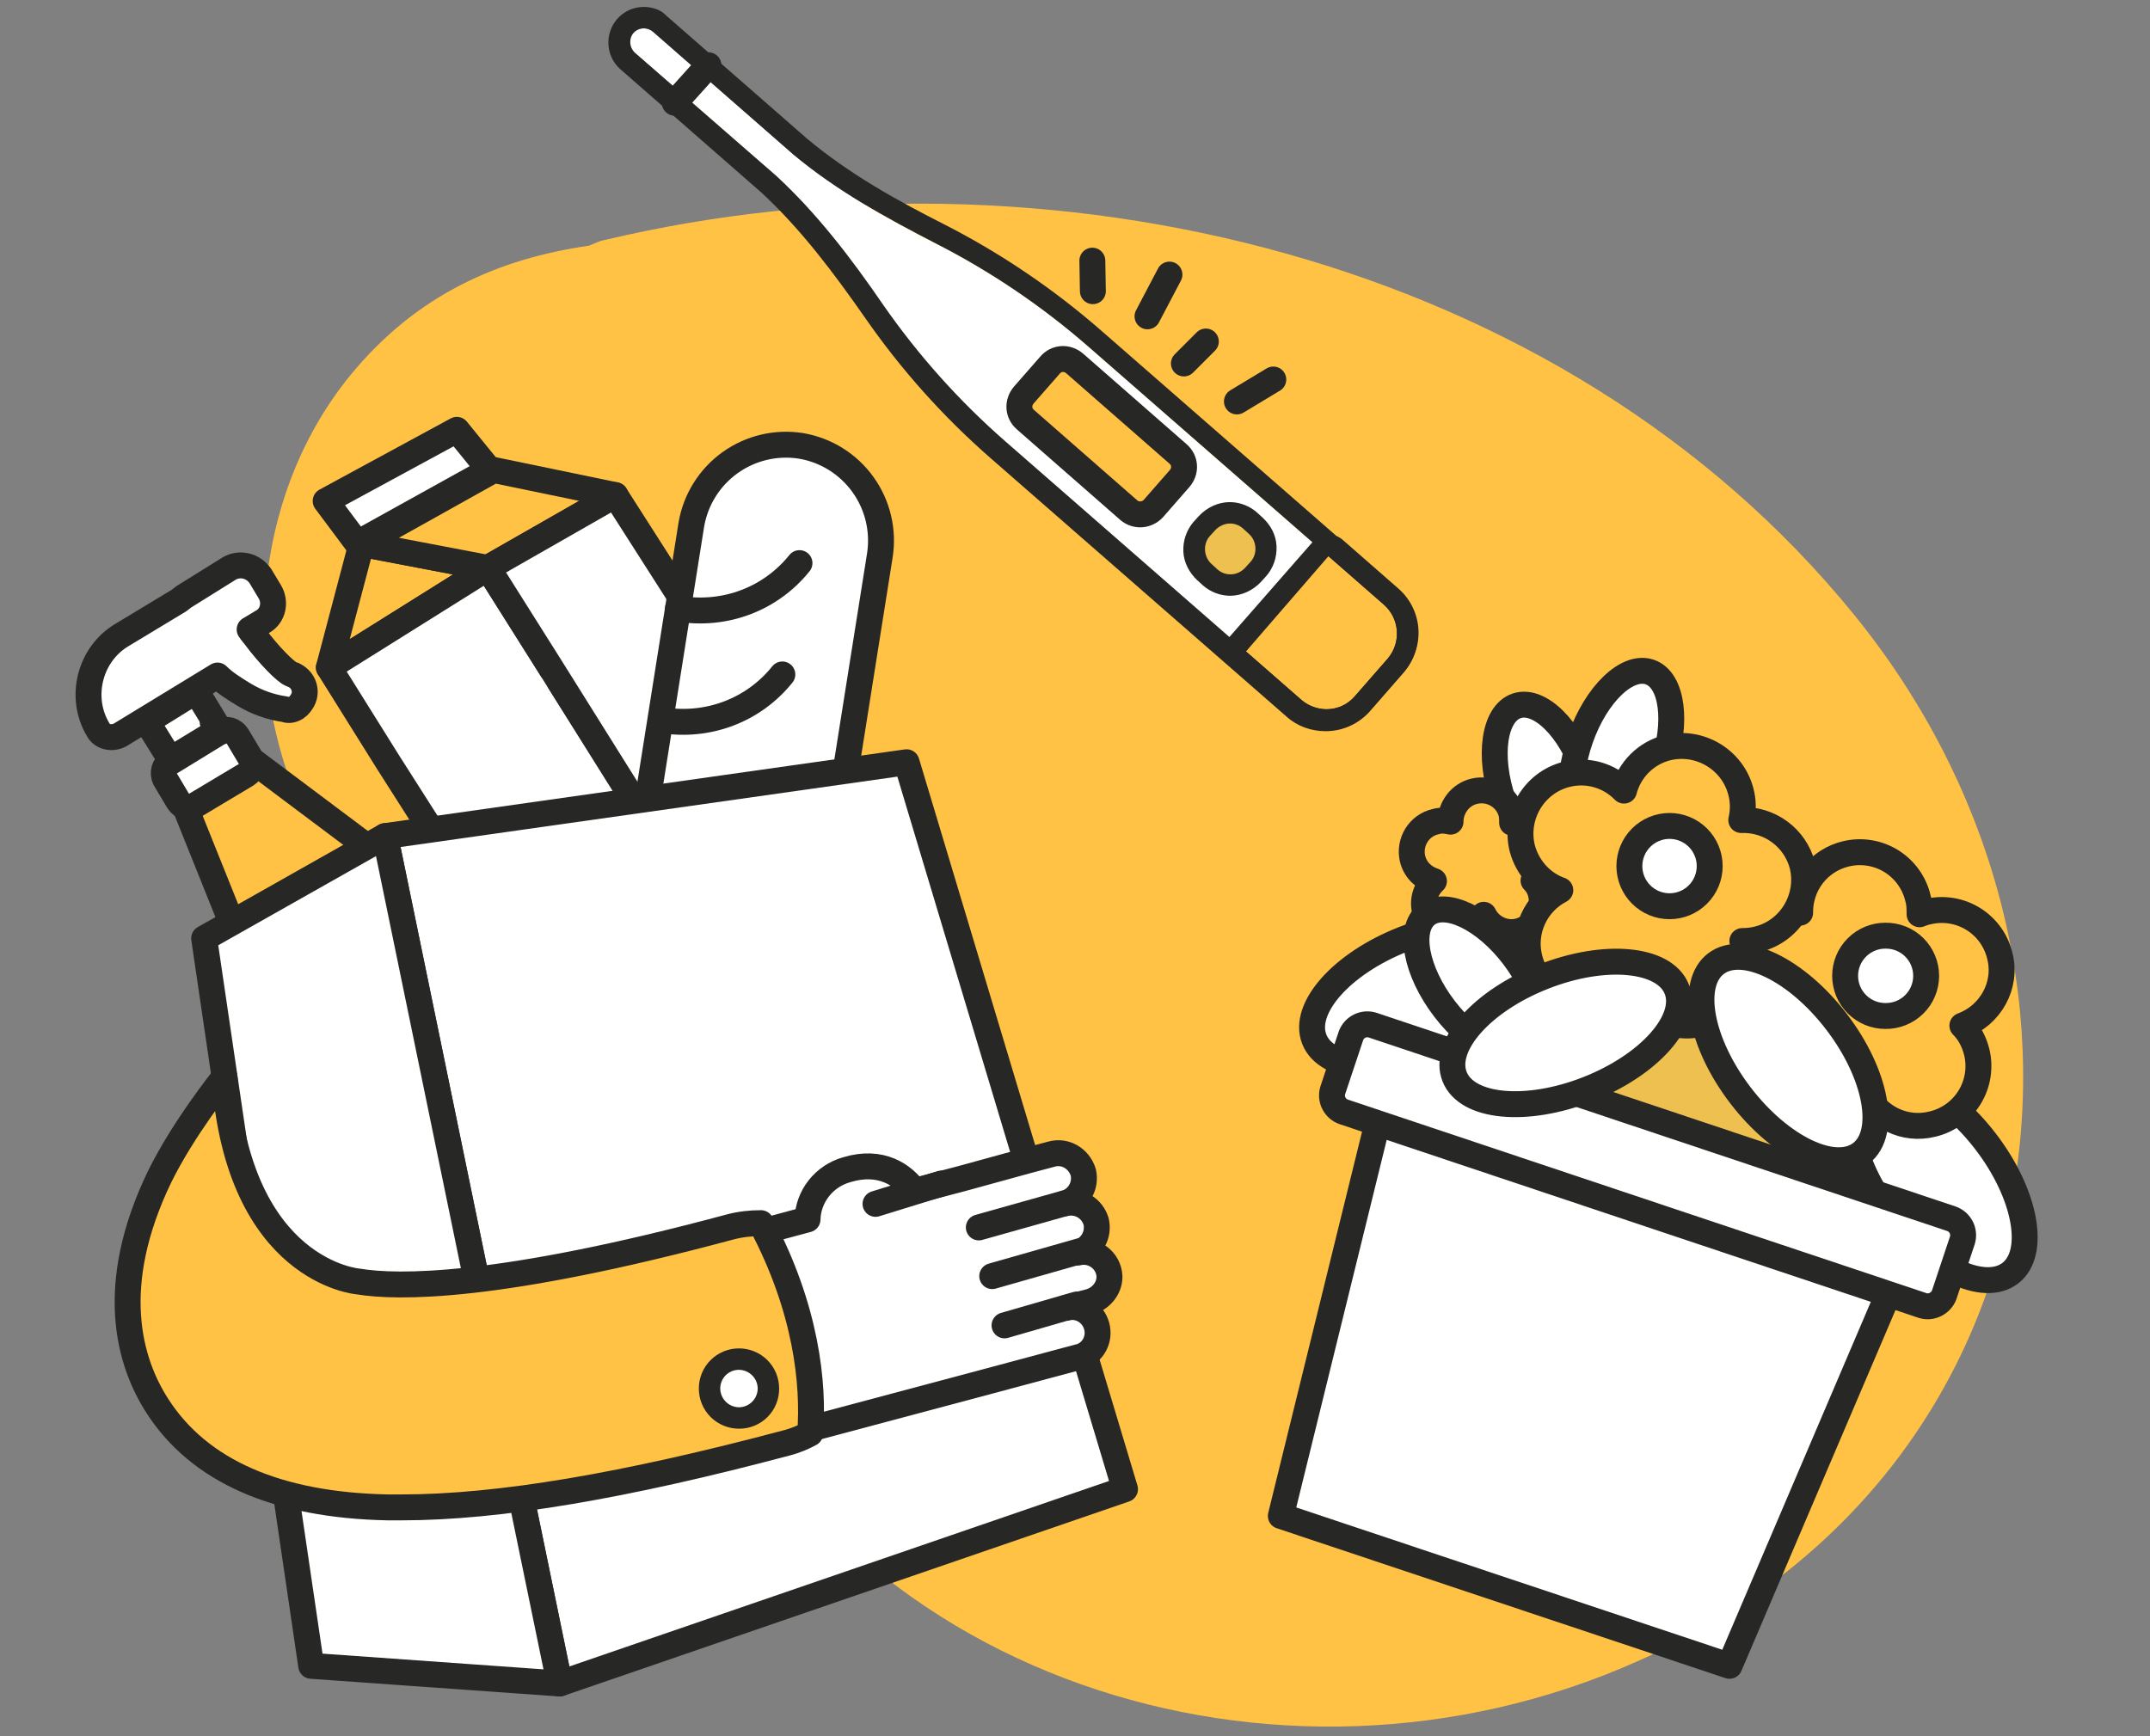 <svg width="130" height="105" viewBox="0 0 130 105" fill="none" xmlns="http://www.w3.org/2000/svg">
<rect x="0" y="0" width="130" height="105" fill="#808080" stroke="none"/>
<g clip-path="url(#clip0_475_234)">
<path d="M19.075 50.695C21.438 55.098 24.935 58.627 28.626 61.799C34.938 67.238 38.208 71.252 41.348 79.119C50.283 101.586 77.218 110.165 98.973 100.485C124.839 89.025 129.209 58.271 112.149 37.228C94.44 15.376 63.136 8.221 36.622 14.501C36.233 14.567 35.942 14.728 35.618 14.858C30.212 15.635 25.226 17.772 21.212 22.66C14.867 30.397 14.414 41.954 19.075 50.695Z" fill="#FFC244"/>
<path d="M11.145 48.689L11.307 49.077L16.713 62.544C17.199 63.354 18.235 63.58 19.044 63.094L27.525 57.915C27.72 57.785 27.882 57.624 27.979 57.462C28.464 56.781 28.302 55.843 27.655 55.292L15.354 46.066L11.824 46.907L11.145 48.689Z" fill="#FFC244" stroke="#272726" stroke-width="1.567" stroke-miterlimit="10" stroke-linecap="round" stroke-linejoin="round"/>
<path d="M8.878 43.638L11.857 41.793L13.28 44.123L10.303 45.936L8.878 43.638Z" fill="white" stroke="#272726" stroke-width="1.567" stroke-miterlimit="10" stroke-linecap="round" stroke-linejoin="round"/>
<path d="M13.54 44.674L12.859 43.67" stroke="#272726" stroke-width="1.567" stroke-miterlimit="10" stroke-linecap="round" stroke-linejoin="round"/>
<path d="M10.238 46.098H10.303L13.313 44.253H13.378C13.669 44.026 14.122 44.156 14.349 44.512L15.159 45.872C15.385 46.163 15.256 46.617 14.899 46.843L11.759 48.721C11.468 48.947 11.015 48.818 10.787 48.461L9.978 47.102C9.899 46.931 9.881 46.737 9.928 46.554C9.976 46.37 10.085 46.209 10.238 46.098Z" fill="white" stroke="#272726" stroke-width="1.567" stroke-miterlimit="10" stroke-linecap="round" stroke-linejoin="round"/>
<path fill-rule="evenodd" clip-rule="evenodd" d="M7.388 38.393L10.82 36.321L11.111 36.095L13.864 34.379C14.479 34.023 15.288 34.185 15.741 34.832L16.324 35.803C16.68 36.418 16.518 37.227 15.903 37.584L15.094 38.069C15.224 38.264 15.32 38.361 15.417 38.49C16.259 39.623 17.262 40.627 17.587 40.757C17.684 40.822 17.748 40.789 17.813 40.854C18.363 41.144 18.59 41.792 18.299 42.343C18.201 42.505 18.104 42.666 17.91 42.796C17.716 42.926 17.456 42.99 17.23 42.893C16.36 42.769 15.524 42.472 14.77 42.019C14.187 41.663 13.605 41.307 13.151 40.854L7.259 44.447C6.774 44.706 6.158 44.577 5.932 44.123C4.766 42.181 5.414 39.558 7.388 38.393Z" fill="white" stroke="#272726" stroke-width="1.567" stroke-miterlimit="10" stroke-linecap="round" stroke-linejoin="round"/>
<path d="M19.885 40.368L21.86 32.889L29.499 34.347L19.885 40.368Z" fill="#FFC244" stroke="#272726" stroke-width="1.567" stroke-miterlimit="10" stroke-linecap="round" stroke-linejoin="round"/>
<path d="M21.86 32.89L29.856 28.423L37.205 29.944L29.5 34.347L21.86 32.89Z" fill="#EEC050"/>
<path d="M21.86 32.89L29.856 28.423L37.205 29.944L29.5 34.347L21.86 32.89Z" fill="#FFC244" stroke="#272726" stroke-width="1.567" stroke-miterlimit="10" stroke-linecap="round" stroke-linejoin="round"/>
<path d="M21.601 32.858L19.691 30.3L27.622 25.995L29.597 28.423L21.601 32.858Z" fill="white" stroke="#272726" stroke-width="1.567" stroke-miterlimit="10" stroke-linecap="round" stroke-linejoin="round"/>
<path d="M33.255 40.303L29.5 34.346" stroke="#343434" stroke-width="0.522" stroke-miterlimit="10"/>
<path d="M33.255 40.303L29.5 34.346L19.885 40.368L23.446 46.065L33.158 61.313L42.676 55.26L33.255 40.303Z" fill="white" stroke="#272726" stroke-width="1.567" stroke-miterlimit="10" stroke-linecap="round" stroke-linejoin="round"/>
<path d="M39.632 52.864L32.478 41.533L37.593 38.49" stroke="white" stroke-width="0.629" stroke-miterlimit="10" stroke-linecap="round" stroke-linejoin="round"/>
<path d="M47.823 46.746L40.928 35.771L37.204 29.944L29.5 34.347L33.255 40.304L40.571 51.99L42.676 55.26L50.155 50.372L47.823 46.746Z" fill="white" stroke="#272726" stroke-width="1.567" stroke-miterlimit="10" stroke-linecap="round" stroke-linejoin="round"/>
<path d="M48.73 61.767C48.473 63.274 47.632 64.619 46.389 65.51C45.147 66.4 43.603 66.766 42.093 66.526C40.587 66.269 39.242 65.428 38.351 64.185C37.46 62.943 37.095 61.399 37.335 59.889L41.802 31.725C42.059 30.218 42.9 28.873 44.142 27.982C45.385 27.091 46.928 26.726 48.438 26.966C49.945 27.223 51.291 28.064 52.181 29.306C53.073 30.548 53.438 32.092 53.198 33.602L48.73 61.767Z" fill="white" stroke="#272726" stroke-width="1.567" stroke-miterlimit="10" stroke-linecap="round" stroke-linejoin="round"/>
<path d="M48.341 34.055C46.626 36.192 43.874 37.292 40.992 36.807L48.341 34.055Z" fill="white"/>
<path d="M48.341 34.055C46.626 36.192 43.874 37.292 40.992 36.807" stroke="#272726" stroke-width="1.567" stroke-miterlimit="10" stroke-linecap="round" stroke-linejoin="round"/>
<path d="M47.305 40.789C45.59 42.926 42.838 44.026 39.956 43.541L47.305 40.789Z" fill="white"/>
<path d="M47.305 40.789C45.59 42.926 42.838 44.026 39.956 43.541" stroke="#272726" stroke-width="1.567" stroke-miterlimit="10" stroke-linecap="round" stroke-linejoin="round"/>
<path d="M68.024 90.061L33.838 101.813L23.284 50.566L54.815 46.098L68.024 90.061Z" fill="white"/>
<path d="M68.024 90.061L33.838 101.813L23.284 50.566L54.815 46.098L68.024 90.061Z" stroke="#272726" stroke-width="1.567" stroke-miterlimit="10" stroke-linecap="round" stroke-linejoin="round"/>
<path d="M33.839 101.812L18.817 100.744L12.343 56.749L23.285 50.565L33.839 101.812Z" fill="white"/>
<path d="M33.839 101.812L18.817 100.744L12.343 56.749L23.285 50.565L33.839 101.812Z" stroke="#272726" stroke-width="1.567" stroke-miterlimit="10" stroke-linecap="round" stroke-linejoin="round"/>
<path d="M63.589 69.796L62.132 70.184L58.248 71.252L55.301 72.029C54.621 71.058 53.262 70.119 51.222 70.734C49.798 71.123 48.859 72.385 48.827 73.745L43.776 75.105L46.949 86.953L59.931 83.489L65.24 82.065H65.272C66.081 81.838 66.535 80.997 66.308 80.187C66.081 79.378 65.272 78.892 64.495 79.087L65.887 78.73C66.568 78.536 67.085 77.921 67.085 77.209C67.052 76.205 66.081 75.525 65.175 75.752C65.565 75.641 65.896 75.383 66.101 75.034C66.306 74.684 66.369 74.269 66.276 73.874C66.165 73.485 65.907 73.153 65.558 72.948C65.208 72.743 64.793 72.681 64.398 72.773C64.788 72.662 65.119 72.404 65.324 72.055C65.529 71.705 65.592 71.29 65.499 70.896C65.239 70.055 64.398 69.569 63.589 69.796Z" fill="white" stroke="#272726" stroke-width="1.567" stroke-miterlimit="10" stroke-linecap="round" stroke-linejoin="round"/>
<path d="M65.11 78.892L60.739 80.155M65.336 75.655L59.995 77.176M64.365 72.774L59.185 74.231" stroke="#272726" stroke-width="1.567" stroke-miterlimit="10" stroke-linecap="round" stroke-linejoin="round"/>
<path d="M46.01 73.972C45.395 73.972 44.78 74.037 44.164 74.198C30.082 77.986 23.996 77.889 21.665 77.501C21.665 77.501 14.414 76.95 13.572 65.134C13.377 65.392 11.111 68.21 9.655 71.155C6.45 77.792 7.809 82.389 9.525 85.043C12.05 88.96 16.744 91.032 23.445 91.162H24.287C30.146 91.162 37.787 89.867 47.629 87.245C48.102 87.115 48.558 86.93 48.988 86.694C49.215 83.683 48.762 79.152 46.01 73.972Z" fill="#FFC244" stroke="#272726" stroke-width="1.567" stroke-miterlimit="10" stroke-linecap="round" stroke-linejoin="round"/>
<path d="M56.92 71.576L52.938 72.806" stroke="#272726" stroke-width="1.567" stroke-miterlimit="10" stroke-linecap="round" stroke-linejoin="round"/>
<path d="M44.683 85.723C44.917 85.723 45.148 85.677 45.364 85.587C45.58 85.498 45.776 85.367 45.942 85.202C46.107 85.036 46.238 84.84 46.328 84.624C46.417 84.408 46.463 84.177 46.463 83.943C46.464 83.709 46.417 83.478 46.328 83.262C46.239 83.046 46.108 82.849 45.942 82.684C45.777 82.519 45.581 82.388 45.365 82.298C45.149 82.208 44.917 82.162 44.684 82.162C44.211 82.162 43.759 82.35 43.425 82.684C43.091 83.018 42.903 83.47 42.903 83.942C42.903 84.415 43.091 84.868 43.425 85.201C43.759 85.535 44.211 85.723 44.683 85.723Z" fill="white"/>
<path d="M44.682 82.842C44.981 82.846 45.267 82.966 45.479 83.178C45.691 83.389 45.812 83.675 45.815 83.975C45.812 84.274 45.691 84.56 45.48 84.772C45.268 84.984 44.982 85.104 44.683 85.108C44.383 85.104 44.097 84.984 43.885 84.772C43.674 84.56 43.553 84.274 43.55 83.975C43.55 83.328 44.067 82.842 44.682 82.842ZM44.682 81.547C44.363 81.546 44.047 81.609 43.753 81.731C43.458 81.853 43.19 82.031 42.965 82.257C42.739 82.483 42.56 82.75 42.439 83.045C42.317 83.34 42.254 83.656 42.255 83.975C42.254 84.294 42.317 84.61 42.439 84.904C42.56 85.199 42.739 85.467 42.965 85.693C43.19 85.918 43.458 86.097 43.753 86.219C44.048 86.341 44.364 86.403 44.683 86.403C45.002 86.406 45.32 86.345 45.616 86.224C45.912 86.103 46.181 85.925 46.407 85.698C46.633 85.472 46.812 85.204 46.932 84.907C47.053 84.612 47.114 84.294 47.111 83.975C47.111 83.656 47.049 83.34 46.927 83.045C46.805 82.75 46.626 82.482 46.401 82.257C46.175 82.031 45.907 81.852 45.613 81.731C45.318 81.609 45.001 81.546 44.682 81.547Z" fill="#272726"/>
<path d="M38.337 3.171L46.884 10.617C49.377 12.884 51.449 15.635 53.359 18.419C55.478 21.478 57.968 24.262 60.772 26.707L78.674 42.343C79.613 43.184 81.07 43.088 81.912 42.117L83.919 39.818C84.76 38.879 84.663 37.422 83.692 36.581L65.79 20.945C62.991 18.505 59.903 16.417 56.596 14.729C53.585 13.207 50.607 11.524 47.985 9.355L39.47 1.909C39.114 1.618 38.596 1.65 38.305 2.006C37.98 2.33 38.014 2.88 38.337 3.171Z" fill="white"/>
<path d="M68.25 30.851L62.003 25.38C61.55 24.991 61.517 24.344 61.906 23.89L63.492 22.078C63.881 21.624 64.528 21.591 64.981 21.981L71.229 27.451C71.682 27.84 71.715 28.488 71.326 28.94L69.74 30.753C69.351 31.174 68.704 31.239 68.25 30.851Z" fill="#FFC244" stroke="#272726" stroke-width="1.567" stroke-miterlimit="10" stroke-linecap="round" stroke-linejoin="round"/>
<path d="M74.401 35.383C73.959 35.386 73.532 35.224 73.203 34.929L72.847 34.606C72.07 33.926 72.006 32.761 72.686 32.016L73.009 31.66C73.185 31.465 73.399 31.31 73.639 31.204C73.879 31.098 74.139 31.044 74.401 31.045C74.854 31.045 75.275 31.207 75.599 31.498L75.955 31.822C76.311 32.146 76.537 32.599 76.57 33.084C76.603 33.571 76.44 34.055 76.117 34.412L75.793 34.768C75.437 35.157 74.951 35.383 74.401 35.383Z" fill="#EEC050"/>
<path d="M74.369 31.66C74.66 31.66 74.919 31.757 75.146 31.951L75.502 32.275C75.988 32.696 76.053 33.473 75.632 33.958L75.308 34.315C75.081 34.574 74.757 34.735 74.401 34.735C74.111 34.735 73.85 34.638 73.624 34.445L73.269 34.12C72.783 33.7 72.718 32.922 73.138 32.437L73.463 32.081C73.689 31.822 74.046 31.66 74.369 31.66ZM74.369 30.365C73.657 30.365 72.977 30.688 72.492 31.206L72.167 31.562C71.737 32.066 71.517 32.715 71.552 33.376C71.585 34.023 71.909 34.638 72.394 35.092L72.75 35.415C73.2 35.805 73.773 36.023 74.369 36.031C75.081 36.031 75.761 35.706 76.246 35.189L76.57 34.832C76.991 34.347 77.218 33.699 77.185 33.02C77.153 32.339 76.829 31.757 76.344 31.304L75.988 30.98C75.538 30.59 74.964 30.372 74.369 30.365Z" fill="#272726"/>
<path d="M80.164 43.508C79.454 43.504 78.767 43.253 78.222 42.797L74.855 39.85C74.729 39.737 74.653 39.579 74.64 39.41C74.628 39.241 74.682 39.074 74.79 38.943L79.808 33.181C79.867 33.11 79.941 33.052 80.025 33.013C80.109 32.974 80.201 32.954 80.293 32.954C80.456 32.954 80.585 33.019 80.714 33.116L84.081 36.063C85.311 37.131 85.409 38.976 84.372 40.206L82.366 42.505C82.094 42.822 81.756 43.075 81.375 43.249C80.995 43.422 80.582 43.51 80.164 43.508Z" fill="#FFC244"/>
<path d="M80.326 33.635L83.692 36.581C84.143 36.985 84.419 37.549 84.461 38.153C84.504 38.757 84.309 39.354 83.919 39.818L81.912 42.116C81.699 42.362 81.436 42.559 81.139 42.693C80.843 42.827 80.521 42.896 80.196 42.893C79.651 42.888 79.125 42.693 78.707 42.343L75.34 39.397L80.326 33.635ZM80.326 32.339H80.229C79.889 32.369 79.574 32.532 79.354 32.793L74.337 38.523C73.851 39.073 73.916 39.883 74.466 40.335L77.833 43.282C78.48 43.864 79.322 44.156 80.196 44.156C80.706 44.155 81.209 44.044 81.673 43.832C82.136 43.62 82.549 43.311 82.883 42.926L84.891 40.627C85.51 39.912 85.824 38.982 85.765 38.037C85.733 37.566 85.608 37.106 85.397 36.683C85.186 36.261 84.892 35.885 84.534 35.577L81.167 32.631C80.941 32.437 80.65 32.339 80.326 32.339Z" fill="#272726"/>
<path d="M38.921 1.714C39.115 1.714 39.309 1.779 39.471 1.909L47.986 9.355C50.575 11.523 53.586 13.174 56.596 14.728C59.903 16.417 62.991 18.504 65.79 20.944L83.693 36.581C84.144 36.985 84.419 37.549 84.462 38.153C84.504 38.757 84.31 39.354 83.92 39.818L81.912 42.116C81.7 42.362 81.436 42.559 81.14 42.693C80.844 42.827 80.522 42.896 80.197 42.893C79.651 42.888 79.125 42.693 78.708 42.343L60.805 26.707C58.002 24.259 55.513 21.476 53.391 18.419C51.482 15.635 49.41 12.916 46.917 10.617L38.37 3.171C38.213 3.015 38.12 2.806 38.108 2.585C38.096 2.364 38.166 2.146 38.306 1.974C38.467 1.812 38.694 1.714 38.921 1.714ZM38.921 0.42C38.306 0.42 37.723 0.678 37.302 1.164C36.558 2.038 36.622 3.365 37.464 4.142L37.496 4.175L46.01 11.62C48.471 13.887 50.478 16.606 52.291 19.196C54.466 22.336 57.022 25.196 59.899 27.71L77.801 43.347C78.448 43.929 79.29 44.221 80.164 44.221C80.674 44.219 81.178 44.109 81.641 43.897C82.105 43.685 82.518 43.376 82.852 42.99L84.858 40.691C85.478 39.977 85.792 39.047 85.732 38.102C85.701 37.631 85.576 37.17 85.365 36.748C85.154 36.325 84.861 35.949 84.503 35.641L66.6 20.006C63.723 17.491 60.548 15.338 57.147 13.596C54.33 12.171 51.385 10.552 48.795 8.383L40.28 0.938L40.248 0.905C39.924 0.581 39.438 0.42 38.921 0.42Z" fill="#272726"/>
<path d="M41.089 4.272L38.952 2.394" stroke="white" stroke-width="1.175" stroke-miterlimit="10" stroke-linecap="round" stroke-linejoin="round"/>
<path d="M42.837 3.948L40.798 6.214M66.081 17.61L66.049 15.764M69.384 19.131L70.711 16.606M71.585 21.981L72.912 20.653M74.79 24.279L76.991 22.951" stroke="#272726" stroke-width="1.567" stroke-miterlimit="10" stroke-linecap="round" stroke-linejoin="round"/>
<path d="M87.526 63.614C91.236 62.155 93.646 59.449 92.906 57.569C92.168 55.688 88.56 55.346 84.849 56.805C81.138 58.263 78.729 60.97 79.468 62.85C80.208 64.731 83.815 65.073 87.526 63.614Z" fill="white" stroke="#272726" stroke-width="1.567" stroke-miterlimit="10" stroke-linecap="round" stroke-linejoin="round"/>
<path d="M117.547 65.265L92.097 56.743L88.787 66.629L114.237 75.149L117.547 65.265Z" fill="#EEC050" stroke="#272726" stroke-width="1.567" stroke-miterlimit="10" stroke-linecap="round" stroke-linejoin="round"/>
<path d="M121.547 77.002C123.152 75.775 122.49 72.213 120.068 69.045C117.646 65.878 114.382 64.305 112.776 65.532C111.172 66.76 111.834 70.322 114.255 73.489C116.677 76.656 119.942 78.229 121.547 77.002ZM95.031 52.499C96.402 52.034 96.769 49.46 95.85 46.752C94.932 44.042 93.075 42.223 91.704 42.688C90.332 43.153 89.965 45.726 90.884 48.436C91.803 51.144 93.659 52.964 95.031 52.499Z" fill="white" stroke="#272726" stroke-width="1.567" stroke-miterlimit="10" stroke-linecap="round" stroke-linejoin="round"/>
<path d="M100.512 46.404C101.464 43.707 101.129 41.129 99.763 40.647C98.397 40.165 96.518 41.962 95.567 44.66C94.615 47.357 94.951 49.934 96.317 50.416C97.682 50.898 99.56 49.102 100.512 46.404Z" fill="white" stroke="#272726" stroke-width="1.567" stroke-miterlimit="10" stroke-linecap="round" stroke-linejoin="round"/>
<path d="M91.786 56.328C92.789 56.101 93.405 55.097 93.178 54.094C93.113 53.775 92.956 53.482 92.725 53.253C93.599 52.928 94.117 51.99 93.922 51.051C93.696 50.048 92.692 49.432 91.689 49.659C91.6 49.686 91.514 49.719 91.43 49.756C91.43 49.594 91.43 49.432 91.397 49.238C91.171 48.235 90.167 47.62 89.164 47.846C88.29 48.04 87.707 48.849 87.707 49.691C87.415 49.626 87.124 49.594 86.801 49.691C85.797 49.918 85.182 50.922 85.408 51.925C85.57 52.606 86.088 53.09 86.704 53.285C86.218 53.738 85.991 54.418 86.153 55.065C86.379 56.069 87.383 56.684 88.387 56.457C89.001 56.296 89.487 55.875 89.714 55.325C90.07 56.069 90.944 56.523 91.786 56.328V56.328ZM116.843 67.982C117.304 67.874 117.74 67.676 118.125 67.4C118.51 67.123 118.836 66.773 119.086 66.37C119.335 65.967 119.503 65.519 119.579 65.051C119.655 64.584 119.639 64.106 119.53 63.644C119.368 62.997 119.077 62.447 118.655 62.026C120.339 61.41 121.375 59.598 120.922 57.817C120.814 57.356 120.616 56.92 120.339 56.535C120.062 56.15 119.713 55.824 119.31 55.574C118.907 55.325 118.459 55.157 117.991 55.081C117.523 55.005 117.045 55.021 116.584 55.13C116.406 55.164 116.232 55.219 116.066 55.292C116.066 54.969 116.066 54.644 115.969 54.321C115.861 53.859 115.663 53.424 115.386 53.039C115.109 52.654 114.76 52.328 114.357 52.078C113.954 51.828 113.506 51.661 113.038 51.585C112.57 51.508 112.092 51.525 111.631 51.634C110.829 51.82 110.116 52.274 109.609 52.922C109.103 53.571 108.834 54.373 108.846 55.195C108.297 55.065 107.713 55.033 107.13 55.163C106.669 55.271 106.234 55.469 105.849 55.746C105.464 56.022 105.138 56.372 104.888 56.775C104.639 57.178 104.471 57.626 104.395 58.093C104.319 58.561 104.335 59.039 104.444 59.5C104.735 60.796 105.739 61.767 106.936 62.123C106.03 62.964 105.577 64.292 105.901 65.587C106.009 66.049 106.207 66.484 106.484 66.869C106.76 67.254 107.11 67.58 107.513 67.83C107.916 68.079 108.364 68.247 108.832 68.323C109.3 68.399 109.778 68.382 110.239 68.274C111.436 67.983 112.376 67.14 112.764 66.072C113.508 67.562 115.159 68.403 116.843 67.982Z" fill="#FFC244" stroke="#272726" stroke-width="1.567" stroke-miterlimit="10" stroke-linecap="round" stroke-linejoin="round"/>
<path d="M92.498 58.011C93.017 59.953 95.023 61.119 96.966 60.633C97.586 60.486 98.149 60.159 98.585 59.694C99.264 61.41 101.11 62.382 102.923 61.896C104.865 61.378 106.031 59.371 105.545 57.429C105.515 57.245 105.449 57.069 105.351 56.91C105.674 56.91 105.998 56.878 106.354 56.781C108.297 56.263 109.463 54.256 108.977 52.313C108.76 51.509 108.277 50.803 107.607 50.309C106.936 49.815 106.118 49.563 105.286 49.594C105.416 49.044 105.416 48.429 105.254 47.846C104.736 45.904 102.729 44.738 100.786 45.223C100.163 45.385 99.594 45.711 99.139 46.166C98.684 46.622 98.358 47.191 98.196 47.814C97.748 47.352 97.185 47.019 96.564 46.848C95.944 46.677 95.289 46.675 94.668 46.843C92.725 47.361 91.56 49.368 92.046 51.31C92.369 52.508 93.243 53.447 94.344 53.835C92.855 54.612 92.046 56.328 92.498 58.011Z" fill="#FFC244" stroke="#272726" stroke-width="1.567" stroke-miterlimit="10" stroke-linecap="round" stroke-linejoin="round"/>
<path d="M104.574 100.744L77.445 91.68L83.952 65.231L115.257 75.72L104.574 100.744Z" fill="white" stroke="#272726" stroke-width="1.567" stroke-miterlimit="10" stroke-linecap="round" stroke-linejoin="round"/>
<path d="M116.261 78.957L81.232 67.237C80.98 67.145 80.772 66.959 80.652 66.719C80.531 66.478 80.507 66.201 80.585 65.943L81.686 62.641C81.778 62.388 81.964 62.18 82.204 62.059C82.445 61.939 82.723 61.915 82.981 61.993L118.009 73.712C118.526 73.906 118.818 74.457 118.656 75.008L117.555 78.31C117.361 78.827 116.778 79.119 116.261 78.957ZM92.567 63.526C93.718 62.647 93.241 60.091 91.504 57.819C89.766 55.547 87.425 54.417 86.275 55.297C85.124 56.176 85.6 58.732 87.338 61.004C89.075 63.277 91.417 64.406 92.567 63.526Z" fill="white" stroke="#272726" stroke-width="1.567" stroke-miterlimit="10" stroke-linecap="round" stroke-linejoin="round"/>
<path d="M96.008 65.873C99.719 64.414 102.128 61.708 101.389 59.828C100.649 57.947 97.042 57.605 93.331 59.064C89.621 60.522 87.211 63.229 87.951 65.109C88.689 66.99 92.297 67.332 96.008 65.873ZM112.524 69.751C114.129 68.524 113.467 64.961 111.045 61.794C108.623 58.626 105.359 57.054 103.754 58.281C102.149 59.508 102.811 63.071 105.233 66.238C107.655 69.406 110.919 70.978 112.524 69.751ZM100.948 54.806C101.593 54.806 102.21 54.551 102.666 54.095C103.121 53.64 103.377 53.022 103.377 52.378C103.377 51.734 103.121 51.117 102.666 50.661C102.21 50.206 101.593 49.95 100.948 49.95C100.305 49.95 99.687 50.206 99.232 50.661C98.776 51.116 98.52 51.734 98.52 52.378C98.52 53.022 98.776 53.639 99.232 54.095C99.687 54.55 100.305 54.806 100.948 54.806ZM113.994 61.443C114.317 61.448 114.637 61.39 114.937 61.27C115.236 61.151 115.509 60.973 115.739 60.747C115.969 60.521 116.152 60.252 116.276 59.954C116.401 59.657 116.465 59.337 116.465 59.015C116.465 58.693 116.401 58.373 116.276 58.076C116.152 57.779 115.969 57.509 115.739 57.283C115.509 57.057 115.236 56.879 114.937 56.76C114.637 56.64 114.317 56.582 113.994 56.587C113.35 56.587 112.733 56.843 112.278 57.299C111.822 57.754 111.566 58.371 111.566 59.015C111.566 59.659 111.822 60.277 112.278 60.732C112.733 61.188 113.35 61.443 113.994 61.443Z" fill="white" stroke="#272726" stroke-width="1.567" stroke-miterlimit="10" stroke-linecap="round" stroke-linejoin="round"/>
</g>
<defs>
<clipPath id="clip0_475_234">
<rect width="130" height="104.765" fill="white"/>
</clipPath>
</defs>
</svg>

